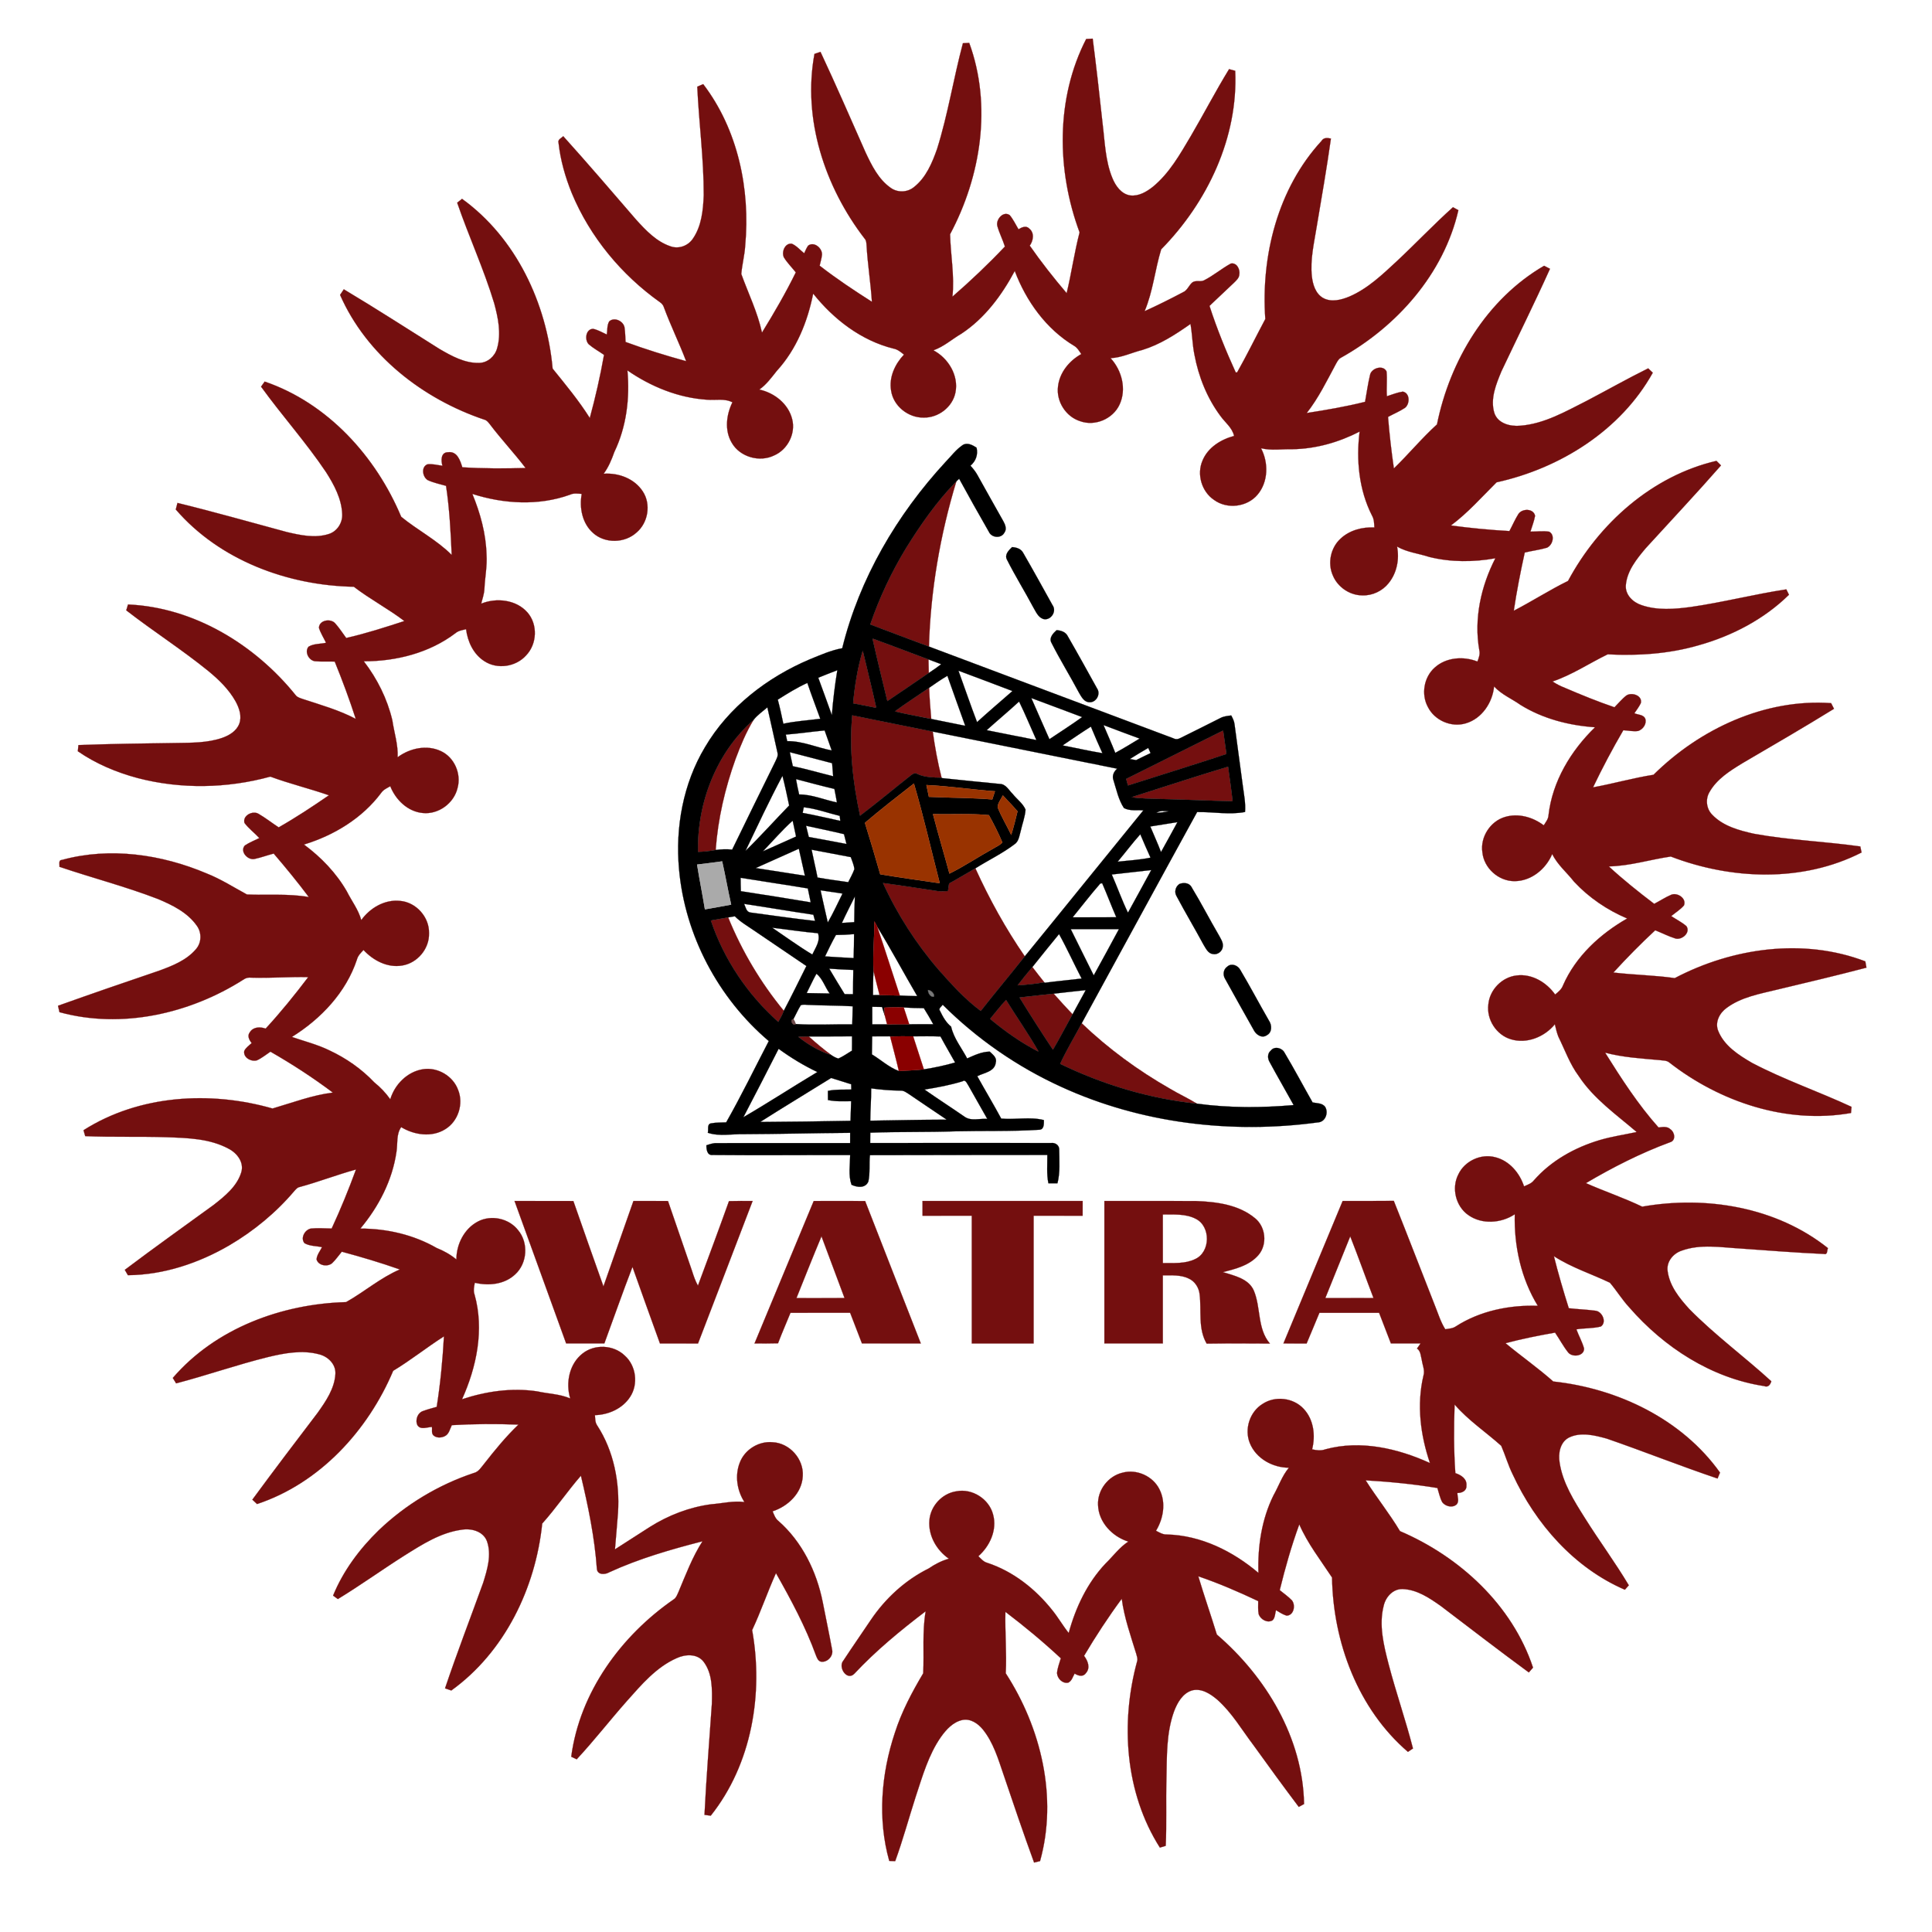 <?xml version="1.0" encoding="UTF-8" ?>
<!DOCTYPE svg PUBLIC "-//W3C//DTD SVG 1.1//EN" "http://www.w3.org/Graphics/SVG/1.1/DTD/svg11.dtd">
<svg width="100%" height="100%" viewBox="0 0 1000 1000" version="1.1" xmlns="http://www.w3.org/2000/svg">
<g id="#740f0fff">
<path fill="#740f0f" stroke="#740f0f" stroke-width="0.094" opacity="1.00" d=" M 562.21 20.18 C 563.32 20.11 564.45 20.05 565.58 20.00 C 567.45 34.58 569.11 49.18 570.68 63.79 C 571.88 73.31 572.06 83.19 575.77 92.18 C 577.43 96.22 580.38 100.47 585.03 101.16 C 589.36 101.68 593.37 99.31 596.66 96.74 C 605.27 89.71 610.78 79.84 616.37 70.42 C 623.10 58.95 629.21 47.12 636.17 35.79 C 637.23 36.05 638.28 36.34 639.34 36.65 C 640.92 71.21 624.92 104.77 601.02 129.07 C 597.80 139.58 596.79 150.83 592.45 161.07 C 599.17 158.02 605.78 154.72 612.30 151.28 C 614.66 150.30 615.35 147.59 617.27 146.10 C 619.02 144.97 621.27 146.01 623.12 145.15 C 628.03 142.69 632.24 139.06 637.04 136.43 C 640.09 135.74 641.92 139.38 641.49 141.97 C 641.41 143.95 639.79 145.25 638.51 146.54 C 634.32 150.44 630.22 154.43 626.03 158.33 C 629.84 170.08 634.49 181.56 639.63 192.79 C 639.81 192.78 640.17 192.75 640.35 192.73 C 645.46 183.68 650.03 174.29 654.92 165.14 C 652.63 132.38 661.37 97.57 683.97 73.00 C 685.07 71.14 687.00 71.29 688.88 71.73 C 686.75 86.82 684.14 101.84 681.60 116.87 C 680.23 125.52 678.06 134.24 679.02 143.06 C 679.50 147.24 680.89 151.89 684.72 154.17 C 689.00 156.61 694.16 155.27 698.42 153.50 C 707.97 149.40 715.56 142.08 723.07 135.12 C 732.86 125.96 742.09 116.21 752.06 107.25 C 752.76 107.64 754.16 108.40 754.86 108.79 C 747.30 141.72 723.08 168.99 694.02 185.19 C 692.73 185.86 692.14 187.23 691.45 188.41 C 686.77 197.07 682.48 206.02 676.35 213.78 C 686.48 212.20 696.61 210.48 706.55 207.98 C 707.40 203.36 708.02 198.69 709.12 194.11 C 709.78 190.52 715.93 188.62 717.68 192.29 C 718.08 196.54 717.55 200.82 717.85 205.09 C 720.57 204.23 723.24 203.12 726.09 202.70 C 729.87 203.42 729.85 209.14 727.16 211.14 C 724.41 212.96 721.33 214.23 718.44 215.80 C 719.16 224.71 720.18 233.60 721.47 242.46 C 729.12 235.07 735.90 226.81 743.78 219.67 C 750.47 186.56 769.58 154.79 799.23 137.56 C 800.24 138.06 801.25 138.59 802.27 139.13 C 794.23 156.95 785.53 174.45 777.17 192.12 C 774.39 198.83 771.26 206.35 773.44 213.67 C 775.21 219.22 781.76 220.86 786.95 220.35 C 799.43 219.36 810.48 212.90 821.43 207.39 C 832.00 201.84 842.40 195.95 853.11 190.66 C 853.90 191.40 854.69 192.16 855.48 192.92 C 838.86 222.80 807.49 242.41 774.62 249.65 C 766.93 257.28 759.74 265.48 751.00 271.98 C 761.05 273.35 771.15 274.30 781.27 274.88 C 782.87 271.92 784.17 268.80 785.98 265.96 C 787.97 263.13 793.75 263.10 794.55 266.97 C 794.05 269.78 792.98 272.45 792.15 275.17 C 795.37 275.20 798.64 274.70 801.86 275.21 C 805.09 276.95 803.65 282.26 800.64 283.51 C 796.90 284.62 792.99 285.05 789.21 286.00 C 787.00 295.98 785.04 306.01 783.53 316.12 C 793.03 311.21 802.02 305.40 811.61 300.69 C 827.53 270.99 855.13 246.29 888.43 238.54 C 889.21 239.32 890.00 240.11 890.79 240.90 C 878.07 255.43 864.83 269.49 851.82 283.76 C 847.13 289.33 842.09 295.51 841.51 303.06 C 841.23 308.01 845.33 311.83 849.73 313.24 C 857.85 316.02 866.66 315.31 875.02 314.19 C 891.67 311.81 907.98 307.57 924.60 305.06 C 925.05 305.99 925.50 306.92 925.97 307.85 C 913.01 320.57 896.44 329.19 879.04 334.04 C 863.83 338.44 847.87 339.50 832.13 338.68 C 822.59 343.31 813.70 349.32 803.59 352.73 C 805.57 354.07 807.73 355.14 809.97 356.02 C 818.42 359.65 826.94 363.12 835.65 366.09 C 837.72 364.02 839.57 361.68 841.93 359.91 C 844.73 358.21 850.19 360.00 849.30 363.91 C 848.40 365.80 847.10 367.46 845.95 369.20 C 847.83 370.01 850.77 369.83 851.62 372.10 C 852.40 374.74 850.42 377.46 847.98 378.34 C 845.40 378.72 842.80 378.13 840.23 377.96 C 834.60 387.59 829.38 397.46 824.56 407.53 C 835.05 405.63 845.32 402.67 855.86 401.02 C 879.88 377.24 913.54 361.53 947.78 363.95 C 948.27 364.92 948.77 365.90 949.28 366.87 C 933.69 376.50 917.84 385.69 902.02 394.95 C 895.53 398.90 888.65 403.17 884.82 409.98 C 882.62 413.68 883.20 418.66 886.25 421.71 C 891.88 427.61 900.14 429.84 907.85 431.55 C 926.04 434.88 944.59 435.54 962.89 438.12 C 963.06 438.90 963.39 440.46 963.55 441.25 C 933.08 456.82 896.20 455.39 864.79 443.34 C 854.08 444.89 843.61 448.24 832.71 448.45 C 840.17 455.34 848.12 461.69 856.21 467.83 C 859.19 466.29 861.99 464.40 865.09 463.10 C 868.28 461.86 873.06 465.01 871.62 468.64 C 869.75 470.83 867.23 472.35 865.03 474.17 C 867.64 475.91 870.50 477.31 872.89 479.38 C 875.19 482.74 870.47 486.78 867.12 485.74 C 863.55 484.62 860.20 482.89 856.74 481.51 C 849.21 488.48 842.02 495.82 835.09 503.38 C 845.65 504.63 856.32 504.77 866.86 506.27 C 896.73 490.56 933.47 485.36 965.48 497.59 C 965.67 498.67 965.86 499.76 966.07 500.86 C 950.74 504.87 935.32 508.55 919.90 512.21 C 910.90 514.41 901.32 516.05 893.71 521.69 C 890.05 524.29 887.52 529.12 889.33 533.57 C 892.45 541.35 899.95 546.14 906.91 550.18 C 923.53 558.90 941.35 564.99 958.34 572.89 C 958.28 573.69 958.14 575.28 958.08 576.08 C 924.80 581.98 890.21 570.39 863.97 549.90 C 862.54 548.75 860.58 548.96 858.90 548.69 C 849.47 547.85 839.98 547.29 830.80 544.85 C 839.22 558.29 847.87 571.72 858.46 583.58 C 860.51 583.34 862.92 582.87 864.59 584.50 C 866.90 586.05 867.61 590.41 864.33 591.26 C 849.19 596.85 834.75 604.21 820.87 612.39 C 830.49 616.65 840.51 620.00 850.00 624.57 C 883.04 618.74 919.48 624.75 946.14 646.03 C 945.62 647.07 946.06 649.61 944.12 649.05 C 929.74 648.40 915.38 647.27 901.03 646.24 C 890.86 645.67 880.21 643.75 870.38 647.35 C 865.96 648.82 862.38 653.22 863.18 658.05 C 864.22 665.72 869.36 672.03 874.41 677.58 C 887.64 691.04 902.93 702.23 916.84 714.95 C 916.28 716.73 915.19 718.27 913.12 717.43 C 885.77 713.27 861.25 697.34 843.31 676.70 C 839.61 672.72 836.79 668.04 833.30 663.94 C 823.65 659.32 813.32 656.07 804.29 650.19 C 806.56 659.25 809.19 668.22 812.00 677.13 C 816.64 677.68 821.32 677.81 825.96 678.45 C 829.36 678.95 831.77 684.37 828.63 686.59 C 824.50 687.66 820.13 687.38 815.93 688.06 C 817.16 691.40 818.96 694.54 819.91 697.99 C 819.99 701.95 814.02 702.67 811.79 700.16 C 809.18 696.92 807.25 693.19 804.90 689.76 C 796.30 691.29 787.71 692.98 779.27 695.24 C 787.39 701.99 796.07 708.05 803.97 715.06 C 837.28 718.63 870.52 734.49 890.28 762.21 C 889.85 763.22 889.42 764.25 889.00 765.28 C 869.74 758.80 850.86 751.25 831.66 744.62 C 825.35 742.89 818.17 741.05 811.99 744.12 C 807.43 746.56 806.46 752.41 807.26 757.08 C 808.86 767.62 814.73 776.81 820.30 785.67 C 827.67 797.44 835.96 808.62 843.07 820.55 C 842.56 821.12 841.54 822.27 841.03 822.84 C 814.78 811.52 794.81 788.72 782.96 763.11 C 780.60 758.34 779.15 753.20 777.04 748.35 C 769.04 741.18 759.96 735.17 752.90 726.97 C 752.49 738.81 752.44 750.67 753.29 762.49 C 756.21 763.43 759.40 765.43 759.02 768.98 C 759.20 771.65 756.63 772.82 754.34 772.76 C 754.30 774.71 755.50 777.22 753.82 778.80 C 751.65 780.61 748.08 779.66 746.49 777.52 C 745.28 775.22 744.77 772.64 744.00 770.19 C 731.71 768.16 719.30 766.94 706.87 766.22 C 712.53 775.15 719.20 783.41 724.62 792.50 C 755.53 805.73 782.72 830.73 793.49 863.15 C 792.77 863.98 792.05 864.82 791.32 865.65 C 775.97 854.40 760.91 842.77 745.76 831.26 C 739.88 827.11 733.44 822.74 726.00 822.49 C 721.03 822.32 717.25 826.55 716.20 831.10 C 713.61 841.12 716.20 851.53 718.72 861.31 C 722.55 875.98 727.57 890.32 731.35 905.01 C 730.70 905.45 729.40 906.33 728.75 906.77 C 702.90 884.59 690.02 850.03 689.46 816.51 C 683.54 807.52 676.83 798.95 672.51 789.02 C 668.44 800.15 665.20 811.56 662.39 823.06 C 664.51 824.80 666.80 826.36 668.71 828.36 C 670.72 830.88 669.69 836.20 665.93 836.25 C 663.93 835.67 662.21 834.45 660.45 833.43 C 659.94 835.14 660.05 837.22 658.75 838.61 C 656.07 840.33 652.51 838.25 651.50 835.55 C 651.05 833.30 651.27 830.99 651.24 828.73 C 641.13 823.95 630.83 819.49 620.24 815.89 C 623.25 825.99 626.75 835.96 629.83 846.03 C 655.29 867.91 674.38 899.53 674.98 933.77 C 674.06 934.25 673.15 934.74 672.24 935.25 C 664.28 924.69 656.49 913.99 648.77 903.26 C 642.75 895.31 637.66 886.51 630.15 879.82 C 626.59 876.77 621.94 873.71 617.04 874.94 C 612.15 876.40 609.43 881.26 607.72 885.72 C 603.62 896.98 603.99 909.18 603.74 920.98 C 603.42 932.45 603.90 943.93 603.38 955.40 C 602.36 955.69 601.35 955.99 600.35 956.31 C 582.30 927.96 579.86 891.74 588.59 859.83 C 589.01 858.51 588.39 857.20 588.10 855.95 C 585.23 846.57 581.89 837.28 580.62 827.51 C 573.61 837.02 567.13 846.91 561.11 857.07 C 563.05 859.61 564.54 863.30 562.03 866.04 C 560.58 868.15 558.01 867.38 556.24 866.23 C 555.27 867.86 554.78 870.07 552.92 870.94 C 549.98 871.56 547.28 868.80 547.11 866.00 C 547.33 863.34 548.35 860.86 549.08 858.33 C 539.95 849.81 530.33 841.83 520.39 834.28 C 520.12 844.88 521.12 855.49 520.57 866.09 C 538.88 894.35 547.52 930.35 538.33 963.30 C 537.29 963.53 536.26 963.79 535.24 964.05 C 529.72 948.94 524.56 933.71 519.41 918.47 C 516.66 910.41 514.18 901.94 508.75 895.20 C 506.22 892.07 502.31 889.39 498.11 890.26 C 493.31 891.31 489.81 895.16 487.06 899.00 C 480.57 908.28 477.50 919.35 473.96 929.98 C 470.39 941.08 467.34 952.35 463.36 963.32 C 462.59 963.30 461.05 963.24 460.28 963.22 C 454.17 941.53 456.10 918.18 463.16 896.96 C 466.63 886.05 472.03 875.89 477.85 866.10 C 478.39 855.40 477.26 844.60 479.13 833.98 C 466.11 843.91 453.38 854.35 442.19 866.34 C 438.34 870.24 433.57 862.86 436.54 859.50 C 441.16 852.46 445.99 845.56 450.67 838.57 C 458.24 827.34 468.54 817.85 480.72 811.82 C 483.92 809.62 487.37 807.85 491.12 806.78 C 484.74 802.37 480.37 794.75 481.06 786.87 C 481.64 779.47 487.68 772.96 495.03 771.89 C 503.23 770.29 511.98 775.86 514.03 783.96 C 516.20 791.87 512.35 800.26 506.40 805.48 C 507.77 806.79 509.03 808.40 510.97 808.90 C 524.40 813.31 535.92 822.43 544.65 833.41 C 547.71 837.18 550.10 841.44 553.16 845.22 C 556.75 832.03 562.78 819.27 572.24 809.27 C 576.17 805.47 579.37 800.93 584.03 797.92 C 575.77 795.39 568.61 787.90 568.35 778.99 C 567.96 771.33 573.57 763.99 581.02 762.26 C 588.39 760.27 596.80 764.05 600.16 770.92 C 603.58 777.72 602.20 786.01 598.34 792.32 C 600.11 793.20 601.88 794.35 603.96 794.25 C 621.58 794.67 638.12 802.89 651.36 814.12 C 650.95 800.41 653.02 786.40 659.15 774.01 C 661.85 769.24 663.58 763.94 667.14 759.68 C 658.77 759.70 650.14 754.94 646.93 747.00 C 643.96 739.77 646.85 730.73 653.54 726.65 C 660.05 722.33 669.47 723.46 674.77 729.21 C 679.98 734.73 680.97 743.03 679.15 750.17 C 681.43 750.71 683.80 751.00 686.06 750.15 C 704.22 745.24 723.40 749.65 740.15 757.27 C 735.21 742.84 733.23 727.08 736.76 712.10 C 737.63 709.37 736.32 706.70 735.93 704.02 C 735.36 701.93 735.43 699.33 733.44 698.00 C 734.05 697.12 734.66 696.24 735.28 695.37 C 730.16 695.37 725.04 695.38 719.93 695.37 C 717.89 690.08 715.82 684.81 713.82 679.51 C 703.52 679.49 693.22 679.50 682.93 679.51 C 680.72 684.80 678.55 690.11 676.30 695.39 C 672.30 695.37 668.30 695.37 664.30 695.37 C 674.49 670.78 684.75 646.21 694.96 621.62 C 703.78 621.59 712.60 621.68 721.43 621.57 C 728.60 639.47 735.49 657.47 742.57 675.41 C 744.31 679.64 745.59 684.12 748.07 688.02 C 749.94 687.71 751.95 687.65 753.57 686.52 C 766.08 678.48 781.24 675.41 795.96 675.88 C 787.30 661.75 783.63 644.94 784.05 628.51 C 777.00 633.18 767.01 633.92 759.96 628.89 C 753.47 624.35 751.21 614.95 754.81 607.92 C 758.06 600.92 766.54 596.98 773.99 598.99 C 781.26 600.81 786.57 607.13 788.84 614.06 C 790.65 613.23 792.68 612.61 793.94 610.95 C 802.84 600.77 815.11 593.95 827.98 590.11 C 834.26 588.25 840.76 587.31 847.16 585.94 C 836.59 576.89 824.87 568.73 817.12 556.92 C 812.53 550.74 810.00 543.44 806.62 536.61 C 805.80 534.53 805.30 532.34 804.79 530.17 C 799.46 536.70 790.29 540.46 782.03 537.92 C 774.51 535.69 769.38 527.71 770.36 519.94 C 771.01 512.31 777.44 505.72 785.06 504.89 C 792.92 503.93 800.51 508.48 804.94 514.77 C 806.54 513.42 808.28 512.08 809.01 510.03 C 815.59 495.01 828.18 483.43 842.23 475.41 C 831.89 471.04 822.39 464.59 814.73 456.37 C 810.99 451.55 806.11 447.62 803.43 442.03 C 800.18 449.77 792.64 456.04 784.01 456.08 C 775.71 456.19 768.06 449.37 767.27 441.10 C 766.13 433.27 771.34 425.14 778.92 422.88 C 785.84 420.77 793.40 422.92 799.05 427.20 C 800.02 425.58 801.37 424.05 801.49 422.07 C 803.46 404.50 813.07 388.57 825.60 376.43 C 812.10 375.50 798.57 372.03 787.00 364.85 C 782.45 361.62 777.14 359.49 773.33 355.27 C 772.54 363.69 766.98 372.02 758.62 374.42 C 751.18 376.63 742.61 372.92 739.11 366.01 C 735.50 359.44 736.96 350.56 742.58 345.57 C 748.47 340.19 757.51 339.54 764.72 342.42 C 765.42 340.53 766.20 338.55 765.68 336.51 C 762.83 320.30 766.54 303.47 774.00 288.96 C 762.71 290.99 750.96 291.05 739.80 288.28 C 734.23 286.45 728.26 285.87 723.11 282.90 C 724.40 289.45 723.01 296.58 718.78 301.81 C 715.52 305.91 710.30 308.39 705.05 308.16 C 698.56 308.11 692.40 303.88 689.91 297.92 C 687.06 291.56 688.70 283.53 693.86 278.82 C 698.52 274.43 705.08 272.72 711.37 273.02 C 711.26 270.93 711.26 268.77 710.17 266.91 C 703.38 253.58 701.89 238.08 703.74 223.39 C 693.00 228.92 681.05 232.34 668.94 232.51 C 663.51 232.38 658.05 233.33 652.69 232.00 C 656.65 239.45 656.49 249.42 650.92 256.02 C 645.52 262.47 635.17 263.73 628.39 258.76 C 621.94 254.45 619.33 245.44 622.44 238.35 C 625.23 231.59 631.93 227.45 638.75 225.64 C 637.81 221.33 634.13 218.72 631.70 215.31 C 624.76 205.99 620.36 194.92 618.23 183.53 C 617.17 178.30 617.11 172.93 616.20 167.68 C 608.46 173.12 600.40 178.36 591.26 181.14 C 585.76 182.52 580.58 185.13 574.82 185.37 C 580.66 191.67 583.21 201.45 579.47 209.43 C 576.04 216.85 566.75 220.80 559.05 217.99 C 551.67 215.66 546.67 207.77 547.62 200.11 C 548.39 192.86 553.44 186.71 559.68 183.26 C 558.59 181.75 557.68 179.99 556.01 179.03 C 541.51 170.34 531.15 155.89 525.24 140.25 C 518.49 152.87 509.69 164.76 497.61 172.73 C 492.74 175.56 488.52 179.44 483.13 181.32 C 490.84 185.37 496.32 194.39 494.53 203.19 C 493.03 210.72 485.64 216.33 478.03 216.14 C 470.04 216.27 462.33 210.10 461.22 202.10 C 460.08 195.24 463.24 188.45 467.88 183.56 C 466.25 182.20 464.56 180.80 462.41 180.42 C 445.72 176.25 431.47 165.26 420.89 151.96 C 418.01 166.56 412.19 180.90 402.06 191.98 C 399.30 195.43 396.69 199.05 393.03 201.64 C 400.81 203.31 408.06 209.01 410.02 216.94 C 411.94 224.38 407.72 232.68 400.71 235.73 C 393.13 239.43 383.02 236.57 378.78 229.22 C 374.94 222.80 375.93 214.70 379.10 208.23 C 375.00 206.09 370.37 207.29 365.98 206.89 C 351.13 205.94 336.92 200.13 324.75 191.73 C 326.06 206.06 324.27 220.90 317.98 233.95 C 316.58 237.92 314.96 241.81 312.44 245.22 C 320.16 244.63 328.48 247.74 332.75 254.43 C 337.05 261.02 335.48 270.52 329.52 275.59 C 323.45 281.18 313.24 281.46 307.04 275.93 C 301.37 270.98 299.78 262.80 301.10 255.65 C 299.05 255.48 296.93 255.15 294.99 256.07 C 278.77 261.91 260.73 260.85 244.49 255.65 C 248.60 265.62 251.52 276.18 251.82 287.01 C 252.23 293.00 250.98 298.90 250.73 304.86 C 250.58 307.46 249.72 309.94 249.06 312.45 C 256.96 309.27 267.15 310.35 272.98 316.97 C 278.45 323.18 278.01 333.34 272.30 339.25 C 267.01 345.16 257.42 346.62 250.74 342.24 C 245.08 338.67 242.05 332.15 241.24 325.68 C 239.31 326.14 237.24 326.42 235.69 327.77 C 222.21 337.97 205.02 342.31 188.30 342.28 C 195.25 351.30 200.44 361.71 203.07 372.81 C 204.01 379.19 206.11 385.43 205.81 391.95 C 212.12 387.24 221.00 385.31 228.31 388.82 C 235.23 392.07 238.86 400.58 236.82 407.88 C 234.97 415.78 226.93 421.65 218.82 420.81 C 211.04 420.11 204.79 413.98 202.01 406.96 C 200.34 407.90 198.48 408.70 197.35 410.33 C 187.56 423.49 172.88 432.39 157.33 437.13 C 166.21 443.71 174.06 451.84 179.57 461.47 C 182.04 466.41 185.52 470.84 186.99 476.24 C 191.54 469.93 199.13 465.46 207.08 466.30 C 215.38 466.98 222.30 474.71 222.05 483.05 C 222.31 491.06 216.01 498.54 208.11 499.76 C 200.55 501.04 193.17 497.14 188.15 491.71 C 186.79 493.18 185.26 494.63 184.75 496.65 C 179.11 513.68 166.11 527.38 151.08 536.72 C 157.54 538.96 164.23 540.62 170.40 543.63 C 179.10 547.68 187.12 553.25 193.73 560.23 C 196.89 562.76 199.67 565.69 202.01 568.99 C 204.31 561.29 210.83 554.70 218.92 553.43 C 226.49 552.23 234.48 556.90 237.11 564.11 C 240.06 571.34 237.17 580.38 230.49 584.46 C 223.55 588.84 214.40 587.51 207.65 583.40 C 205.00 587.17 205.91 591.87 205.21 596.17 C 203.10 610.92 196.00 624.58 186.51 635.92 C 200.24 635.90 214.08 639.09 226.03 645.96 C 229.71 647.43 233.17 649.35 236.23 651.90 C 236.23 644.04 240.27 635.99 247.35 632.26 C 254.23 628.64 263.45 630.60 268.21 636.78 C 273.64 643.31 272.95 653.90 266.65 659.62 C 261.14 664.83 252.88 665.67 245.77 663.94 C 245.37 665.96 244.89 668.08 245.64 670.11 C 250.71 688.20 246.72 707.48 239.15 724.26 C 251.60 720.12 264.95 718.21 278.00 720.16 C 283.72 721.44 289.70 721.49 295.15 723.84 C 292.69 715.76 294.67 705.90 301.55 700.56 C 307.83 695.58 317.61 696.08 323.37 701.65 C 329.27 706.89 330.49 716.46 326.14 723.04 C 322.22 729.09 314.99 732.29 307.93 732.48 C 308.10 734.28 307.98 736.26 309.11 737.82 C 317.74 751.09 320.84 767.37 319.87 783.02 C 319.42 789.33 318.80 795.63 318.30 801.94 C 324.34 798.11 330.33 794.18 336.37 790.34 C 345.98 784.29 356.84 780.09 368.13 778.60 C 373.86 778.18 379.53 776.69 385.31 777.45 C 381.46 771.47 380.28 763.71 382.92 757.03 C 385.48 750.29 392.74 745.81 399.92 746.50 C 408.72 746.91 416.08 755.19 415.51 763.98 C 415.14 772.75 407.89 779.67 399.90 782.25 C 400.65 784.03 401.29 785.97 402.88 787.22 C 415.15 797.96 422.66 813.35 425.83 829.18 C 427.44 837.44 429.19 845.67 430.71 853.95 C 431.42 857.14 428.29 860.51 425.07 860.10 C 423.38 859.82 422.87 858.09 422.31 856.76 C 416.92 841.92 409.40 827.97 401.64 814.26 C 397.26 823.97 393.84 834.09 389.31 843.74 C 395.23 876.73 389.10 913.16 367.89 939.79 C 367.08 939.69 365.46 939.48 364.64 939.37 C 365.56 920.20 367.17 901.07 368.46 881.92 C 368.64 874.49 368.85 866.12 364.06 859.95 C 360.71 855.83 354.68 856.21 350.28 858.23 C 339.66 862.90 332.01 872.00 324.46 880.47 C 315.67 890.39 307.54 900.90 298.50 910.61 C 297.79 910.27 296.38 909.61 295.67 909.27 C 300.07 875.90 321.52 846.59 348.80 827.77 C 350.07 826.92 350.52 825.40 351.14 824.11 C 354.91 815.15 358.33 805.98 363.60 797.77 C 347.22 801.98 330.86 806.70 315.45 813.76 C 313.27 815.09 309.18 815.35 308.94 811.97 C 307.78 795.69 304.45 779.67 300.68 763.82 C 293.71 771.84 287.75 780.68 280.65 788.59 C 277.21 821.96 261.22 855.12 233.59 875.00 C 232.50 874.63 231.42 874.26 230.35 873.87 C 236.54 855.51 243.51 837.43 250.10 819.21 C 252.22 812.40 254.52 804.87 252.09 797.84 C 250.24 792.64 244.07 790.95 239.09 791.76 C 228.04 793.22 218.47 799.43 209.23 805.22 C 197.67 812.54 186.57 820.56 174.88 827.67 C 174.26 827.23 173.02 826.33 172.40 825.88 C 177.65 813.05 186.11 801.73 196.00 792.10 C 209.93 778.77 226.84 768.57 245.13 762.46 C 247.76 761.89 249.09 759.42 250.69 757.54 C 256.21 750.50 261.87 743.56 268.35 737.38 C 256.86 736.95 245.34 736.98 233.86 737.66 C 232.87 739.62 232.45 742.23 230.31 743.31 C 228.43 744.30 225.75 744.42 224.19 742.79 C 223.25 741.60 223.75 739.95 223.59 738.60 C 221.16 738.61 217.78 740.28 216.09 737.73 C 214.74 735.02 216.14 731.16 219.13 730.29 C 221.38 729.45 223.72 728.86 226.04 728.19 C 227.95 716.11 229.11 703.92 229.79 691.71 C 220.86 697.39 212.59 704.06 203.51 709.53 C 190.44 740.48 165.46 767.75 133.05 778.49 C 132.22 777.74 131.41 776.98 130.62 776.21 C 141.70 761.13 153.01 746.24 164.35 731.35 C 168.65 725.31 173.19 718.73 173.61 711.08 C 173.88 706.05 169.71 702.08 165.10 700.97 C 156.37 698.63 147.20 700.36 138.59 702.44 C 122.62 706.39 107.08 711.86 91.16 716.03 C 90.57 715.09 89.99 714.16 89.44 713.22 C 111.56 687.52 145.80 674.88 179.13 673.97 C 188.57 668.67 196.90 661.37 206.96 657.07 C 197.08 653.59 187.04 650.60 176.92 647.88 C 175.23 649.89 173.74 652.10 171.82 653.91 C 169.38 655.81 164.81 655.10 163.85 651.88 C 164.00 649.50 165.65 647.59 166.67 645.54 C 163.66 644.85 160.28 645.05 157.58 643.45 C 155.38 640.73 157.85 636.39 161.03 635.88 C 164.57 635.52 168.13 635.86 171.67 635.88 C 176.31 625.88 180.47 615.68 184.26 605.33 C 174.41 608.03 164.87 611.76 155.01 614.42 C 153.84 614.64 153.13 615.63 152.36 616.44 C 142.86 627.67 131.35 637.15 118.68 644.59 C 102.78 653.83 84.70 659.88 66.20 660.04 C 65.66 659.11 65.13 658.19 64.60 657.27 C 79.76 645.84 95.22 634.82 110.58 623.67 C 116.36 619.14 122.63 614.12 124.87 606.83 C 126.47 601.71 122.74 596.87 118.40 594.61 C 108.53 589.24 96.95 589.00 85.99 588.61 C 72.04 588.15 58.07 588.67 44.11 588.06 C 43.89 587.29 43.44 585.76 43.22 585.00 C 71.98 566.70 108.82 564.51 141.07 573.76 C 151.40 570.75 161.54 566.85 172.28 565.52 C 161.99 557.77 151.15 550.75 139.98 544.34 C 137.66 545.87 135.50 547.71 132.94 548.84 C 130.00 549.64 125.83 547.44 126.42 544.00 C 127.22 542.25 128.91 541.16 130.27 539.89 C 129.01 538.35 127.82 536.09 129.33 534.28 C 131.04 531.45 134.68 531.39 137.49 532.41 C 145.31 523.93 152.57 514.95 159.53 505.76 C 149.69 505.53 139.86 506.35 130.02 506.03 C 128.58 505.86 127.18 506.18 126.00 507.04 C 98.19 524.73 63.01 532.73 30.78 523.90 C 30.51 522.78 30.26 521.68 30.02 520.58 C 47.43 514.36 64.92 508.34 82.44 502.40 C 89.29 499.89 96.50 497.04 101.36 491.36 C 104.38 488.01 104.51 482.75 101.87 479.15 C 97.07 472.30 89.23 468.44 81.71 465.30 C 65.03 458.87 47.69 454.39 30.76 448.65 C 30.94 447.32 30.06 445.16 32.14 445.08 C 56.87 438.32 83.58 442.18 106.93 452.08 C 114.26 454.97 120.91 459.24 127.80 462.98 C 138.48 463.46 149.25 462.43 159.85 464.32 C 154.06 456.60 147.95 449.13 141.67 441.81 C 138.36 442.66 135.14 443.87 131.79 444.59 C 128.27 445.39 124.01 440.78 126.70 437.65 C 129.03 436.04 131.72 435.05 134.23 433.78 C 131.75 431.09 128.73 428.89 126.54 425.94 C 125.46 422.14 130.70 419.46 133.73 421.18 C 137.38 423.29 140.71 425.92 144.24 428.24 C 153.19 423.15 161.78 417.47 170.25 411.64 C 160.23 408.14 149.89 405.67 139.93 401.98 C 117.62 408.09 93.68 408.57 71.26 402.72 C 60.29 399.79 49.64 395.32 40.28 388.84 C 40.39 387.77 40.49 386.71 40.59 385.65 C 57.41 385.02 74.25 384.79 91.08 384.57 C 99.06 384.45 107.26 384.57 114.91 381.96 C 118.55 380.69 122.31 378.51 123.80 374.74 C 125.33 370.83 123.85 366.54 121.95 363.04 C 118.46 356.81 113.25 351.76 107.78 347.27 C 94.11 336.17 79.24 326.70 65.35 315.91 C 65.65 314.90 65.96 313.89 66.26 312.88 C 100.40 314.37 131.98 333.66 153.08 359.87 C 154.02 361.07 155.58 361.37 156.93 361.88 C 166.14 364.91 175.53 367.54 184.14 372.10 C 180.89 362.07 177.23 352.19 173.25 342.43 C 169.83 342.32 166.41 342.55 163.01 342.25 C 159.81 341.82 157.48 337.36 159.70 334.73 C 162.38 333.10 165.77 333.36 168.76 332.71 C 167.53 330.14 165.96 327.72 165.09 325.00 C 165.13 320.98 171.07 319.96 173.45 322.59 C 175.58 324.95 177.31 327.65 179.20 330.22 C 189.40 327.91 199.37 324.68 209.31 321.45 C 200.91 315.06 191.50 310.13 183.13 303.70 C 148.91 303.06 113.70 290.02 90.98 263.70 C 91.25 262.56 91.54 261.43 91.86 260.31 C 110.81 264.95 129.57 270.28 148.41 275.37 C 155.46 277.03 163.05 278.69 170.15 276.41 C 174.56 275.05 177.41 270.52 177.12 265.97 C 176.78 258.08 172.90 250.89 168.75 244.37 C 158.42 228.97 145.97 215.14 135.12 200.13 C 135.59 199.47 136.53 198.16 137.00 197.50 C 169.59 208.64 194.57 236.21 207.66 267.48 C 216.06 274.38 226.03 279.44 233.80 287.23 C 233.28 275.29 232.67 263.31 230.87 251.48 C 227.70 250.55 224.40 249.91 221.39 248.51 C 218.67 246.87 217.86 241.68 221.23 240.33 C 223.83 239.98 226.43 240.77 229.01 241.07 C 228.21 238.37 228.10 234.06 231.96 234.07 C 236.62 233.45 238.21 238.36 239.30 241.87 C 250.20 242.55 261.13 242.54 272.05 242.24 C 266.12 234.46 259.39 227.33 253.49 219.52 C 252.74 218.60 252.01 217.56 250.80 217.24 C 218.88 206.53 189.77 183.92 176.02 152.64 C 176.65 151.66 177.30 150.69 177.96 149.74 C 194.63 159.71 210.97 170.24 227.41 180.58 C 233.70 184.25 240.55 188.07 248.06 187.85 C 252.43 187.75 256.17 184.42 257.30 180.29 C 259.54 172.61 257.82 164.48 255.79 156.95 C 250.43 139.25 242.65 122.41 236.64 104.93 C 237.48 104.26 238.31 103.59 239.15 102.92 C 267.10 123.11 282.97 156.97 286.04 190.79 C 292.75 199.09 299.58 207.32 305.28 216.36 C 308.21 205.58 310.69 194.68 312.64 183.68 C 310.02 181.84 307.17 180.31 304.74 178.21 C 302.44 175.89 303.18 170.25 307.02 170.21 C 309.53 170.76 311.76 172.09 314.08 173.14 C 314.44 170.90 314.13 168.40 315.31 166.38 C 317.91 163.91 322.69 166.17 323.25 169.48 C 323.62 171.97 323.64 174.49 323.79 177.00 C 334.08 180.78 344.56 184.04 355.14 186.94 C 351.58 177.54 347.12 168.51 343.64 159.08 C 343.31 157.96 342.56 157.07 341.61 156.43 C 321.67 142.26 305.40 122.66 295.98 100.02 C 292.59 91.66 290.09 82.90 289.10 73.93 C 288.56 72.19 290.59 71.50 291.53 70.49 C 304.35 84.72 316.81 99.27 329.32 113.77 C 334.35 119.30 339.80 125.09 347.09 127.51 C 351.30 129.02 356.13 127.25 358.60 123.59 C 363.15 117.04 363.95 108.75 364.25 101.01 C 364.31 82.24 361.76 63.59 360.91 44.86 C 361.92 44.40 362.94 43.96 363.98 43.55 C 381.96 67.10 388.39 97.94 385.72 127.08 C 385.42 132.04 384.11 136.89 383.69 141.82 C 387.33 151.91 392.12 161.61 394.40 172.15 C 400.65 162.00 406.65 151.69 411.91 140.98 C 409.86 138.40 407.49 136.05 405.75 133.24 C 404.38 130.42 406.31 125.64 409.88 126.17 C 412.37 127.24 414.14 129.45 416.25 131.10 C 416.88 129.76 417.42 128.36 418.29 127.14 C 421.39 124.81 425.73 128.51 425.46 131.93 C 425.22 133.82 424.69 135.65 424.25 137.51 C 432.90 144.24 442.05 150.32 451.30 156.20 C 450.67 146.42 449.08 136.73 448.53 126.94 C 448.44 125.76 448.41 124.48 447.56 123.55 C 426.94 96.81 415.31 61.62 421.57 27.90 C 422.60 27.55 423.64 27.20 424.69 26.85 C 432.77 44.10 440.35 61.57 448.06 78.98 C 451.22 85.67 454.70 92.75 460.90 97.14 C 464.47 99.80 469.59 99.68 473.04 96.86 C 479.29 91.97 482.49 84.32 485.05 77.03 C 490.67 59.11 493.55 40.50 498.40 22.38 C 499.48 22.32 500.57 22.26 501.67 22.20 C 513.51 54.59 507.75 91.31 491.76 121.24 C 492.02 132.01 494.12 142.75 492.98 153.55 C 502.44 145.34 511.53 136.71 520.14 127.61 C 519.00 124.01 517.23 120.62 516.22 116.98 C 515.33 113.63 519.31 109.01 522.64 111.37 C 524.48 113.58 525.70 116.22 527.17 118.68 C 528.83 117.69 531.06 116.58 532.70 118.27 C 535.55 120.55 534.87 124.50 533.00 127.15 C 538.94 135.67 545.37 143.84 552.10 151.74 C 554.62 141.32 556.08 130.66 558.79 120.28 C 546.89 88.30 546.39 50.94 562.21 20.18 M 698.88 639.93 C 694.58 650.58 690.28 661.23 685.98 671.88 C 694.29 671.85 702.60 671.91 710.92 671.85 C 706.84 661.23 703.05 650.50 698.88 639.93 Z" />
<path fill="#740f0f" stroke="#740f0f" stroke-width="0.094" opacity="1.00" d=" M 468.90 283.80 C 476.54 271.53 484.87 259.51 495.01 249.15 C 486.61 276.88 481.65 305.67 480.82 334.66 C 470.69 330.85 460.53 327.10 450.42 323.23 C 455.12 309.46 461.37 296.24 468.90 283.80 Z" />
<path fill="#740f0f" stroke="#740f0f" stroke-width="0.094" opacity="1.00" d=" M 451.59 330.50 C 461.30 334.01 470.92 337.72 480.59 341.32 C 480.62 343.66 480.66 345.99 480.73 348.33 C 473.61 353.23 466.43 358.05 459.28 362.91 C 456.71 352.11 454.00 341.34 451.59 330.50 Z" />
<path fill="#740f0f" stroke="#740f0f" stroke-width="0.094" opacity="1.00" d=" M 441.56 364.06 C 442.38 354.82 443.90 345.59 446.56 336.69 C 448.87 346.60 451.41 356.46 453.58 366.41 C 449.57 365.61 445.57 364.78 441.56 364.06 Z" />
<path fill="#740f0f" stroke="#740f0f" stroke-width="0.094" opacity="1.00" d=" M 463.13 368.23 C 468.92 363.96 474.98 360.09 480.91 356.01 C 481.13 361.39 481.54 366.76 482.02 372.13 C 475.72 370.84 469.39 369.71 463.13 368.23 Z" />
<path fill="#740f0f" stroke="#740f0f" stroke-width="0.094" opacity="1.00" d=" M 441.10 370.24 C 454.99 373.08 468.90 375.86 482.80 378.66 C 483.89 386.69 485.35 394.67 487.36 402.52 C 483.08 402.44 478.67 402.41 474.72 400.56 C 473.52 399.79 472.34 400.66 471.41 401.38 C 462.63 408.29 454.06 415.48 445.16 422.22 C 441.47 405.21 439.44 387.63 441.10 370.24 Z" />
<path fill="#740f0f" stroke="#740f0f" stroke-width="0.094" opacity="1.00" d=" M 361.28 440.95 C 360.73 415.54 370.79 389.54 390.03 372.63 C 386.20 378.99 383.32 385.87 380.74 392.82 C 375.28 407.99 371.59 423.86 370.43 439.96 C 367.41 440.53 364.35 440.85 361.28 440.95 Z" />
<path fill="#740f0f" stroke="#740f0f" stroke-width="0.094" opacity="1.00" d=" M 582.88 403.16 C 599.62 394.81 616.35 386.43 633.10 378.10 C 633.70 382.15 634.25 386.22 634.82 390.29 C 617.88 395.89 600.83 401.16 583.83 406.57 C 583.50 405.43 583.18 404.29 582.88 403.16 Z" />
<path fill="#740f0f" stroke="#740f0f" stroke-width="0.094" opacity="1.00" d=" M 585.66 412.62 C 602.31 407.34 618.92 401.85 635.66 396.82 C 636.48 402.78 637.35 408.73 638.01 414.71 C 625.33 414.45 612.65 413.83 599.97 413.53 C 595.19 413.32 590.39 413.40 585.66 412.62 Z" />
<path fill="#740f0f" stroke="#740f0f" stroke-width="0.094" opacity="1.00" d=" M 491.23 457.29 C 495.83 454.77 500.30 452.03 504.86 449.45 C 512.07 465.32 520.52 480.64 530.43 495.00 C 522.92 504.49 515.12 513.75 507.65 523.28 C 499.47 517.27 492.63 509.61 485.90 502.05 C 474.21 488.51 464.45 473.30 457.01 457.03 C 466.37 458.28 475.70 459.75 485.04 461.17 C 486.89 461.48 488.77 461.33 490.64 461.18 C 490.83 459.88 491.03 458.58 491.23 457.29 Z" />
<path fill="#740f0f" stroke="#740f0f" stroke-width="0.094" opacity="1.00" d=" M 367.93 476.44 C 370.92 475.92 373.91 475.39 376.90 474.84 C 384.01 492.28 393.72 508.63 405.69 523.17 C 405.04 525.22 403.85 527.04 402.83 528.93 C 386.98 514.82 374.68 496.58 367.93 476.44 Z" />
<path fill="#740f0f" stroke="#740f0f" stroke-width="0.094" opacity="1.00" d=" M 526.69 510.04 C 529.15 506.79 531.73 503.64 534.36 500.54 C 536.39 503.19 538.43 505.83 540.53 508.44 C 535.96 509.30 531.32 509.69 526.69 510.04 Z" />
<path fill="#740f0f" stroke="#740f0f" stroke-width="0.094" opacity="1.00" d=" M 527.67 516.29 C 533.57 515.59 539.48 514.93 545.39 514.33 C 548.56 517.96 551.84 521.49 555.15 524.99 C 551.74 531.10 548.56 537.34 545.00 543.36 C 539.07 534.44 533.30 525.41 527.67 516.29 Z" />
<path fill="#740f0f" stroke="#740f0f" stroke-width="0.094" opacity="1.00" d=" M 512.45 527.38 C 515.20 524.09 517.81 520.68 520.73 517.54 C 526.31 526.53 532.40 535.21 537.65 544.41 C 528.60 539.80 520.23 533.86 512.45 527.38 Z" />
<path fill="#740f0f" stroke="#740f0f" stroke-width="0.094" opacity="1.00" d=" M 548.71 550.66 C 552.02 543.44 556.18 536.65 559.89 529.64 C 573.63 542.79 589.08 554.10 605.59 563.52 C 610.15 566.25 615.00 568.47 619.54 571.25 C 594.96 568.66 570.93 561.43 548.71 550.66 Z" />
<path fill="#740f0f" stroke="#740f0f" stroke-width="0.094" opacity="1.00" d=" M 413.12 536.61 C 414.93 536.53 416.76 536.48 418.58 536.45 C 422.36 539.86 426.27 543.13 430.37 546.16 C 424.09 544.12 418.26 540.71 413.12 536.61 Z" />
<path fill="#740f0f" stroke="#740f0f" stroke-width="0.094" opacity="1.00" d=" M 266.32 621.63 C 276.47 621.62 286.62 621.61 296.77 621.64 C 301.95 636.37 307.06 651.14 312.34 665.83 C 317.50 651.09 322.68 636.35 327.87 621.62 C 333.83 621.63 339.79 621.60 345.75 621.64 C 349.85 633.68 354.05 645.68 358.16 657.72 C 359.00 660.35 359.87 663.01 361.25 665.44 C 366.66 650.88 372.09 636.32 377.32 621.70 C 381.40 621.58 385.48 621.61 389.56 621.63 C 380.14 646.22 370.75 670.82 361.29 695.39 C 354.72 695.37 348.16 695.36 341.60 695.40 C 336.80 682.20 332.08 668.98 327.37 655.75 C 322.30 668.87 317.68 682.17 312.81 695.37 C 306.22 695.38 299.63 695.38 293.04 695.37 C 284.13 670.79 275.21 646.21 266.32 621.63 Z" />
<path fill="#740f0f" stroke="#740f0f" stroke-width="0.094" opacity="1.00" d=" M 421.18 621.64 C 430.05 621.61 438.92 621.60 447.79 621.65 C 457.35 646.24 467.01 670.79 476.61 695.36 C 466.45 695.39 456.30 695.38 446.15 695.37 C 444.12 690.07 442.07 684.79 440.03 679.50 C 429.74 679.50 419.44 679.50 409.15 679.51 C 407.02 684.77 404.71 689.97 402.71 695.29 C 398.65 695.41 394.60 695.39 390.54 695.36 C 400.72 670.77 410.99 646.23 421.18 621.64 M 412.24 671.89 C 420.53 671.86 428.83 671.88 437.13 671.87 C 433.17 661.22 429.18 650.57 425.20 639.92 C 420.75 650.52 416.53 661.22 412.24 671.89 Z" />
<path fill="#740f0f" stroke="#740f0f" stroke-width="0.094" opacity="1.00" d=" M 477.50 621.63 C 505.13 621.62 532.75 621.62 560.38 621.63 C 560.37 624.16 560.37 626.70 560.37 629.25 C 551.92 629.25 543.46 629.26 535.01 629.24 C 534.98 651.29 535.01 673.33 535.00 695.38 C 524.33 695.38 513.67 695.38 503.00 695.38 C 502.99 673.33 503.02 651.29 502.99 629.24 C 494.49 629.26 485.99 629.25 477.50 629.25 C 477.49 626.70 477.49 624.16 477.50 621.63 Z" />
<path fill="#740f0f" stroke="#740f0f" stroke-width="0.094" opacity="1.00" d=" M 571.63 621.63 C 587.40 621.64 603.17 621.58 618.95 621.65 C 629.57 622.04 641.10 623.49 649.56 630.51 C 655.17 635.02 656.08 644.08 651.41 649.57 C 646.80 654.98 639.56 656.78 632.97 658.45 C 638.82 660.29 646.30 661.78 649.00 668.06 C 652.70 676.89 650.71 687.71 657.29 695.42 C 646.39 695.37 635.48 695.30 624.58 695.46 C 619.98 687.68 621.99 678.36 620.91 669.83 C 620.53 666.45 618.47 663.23 615.34 661.79 C 611.16 659.74 606.38 660.16 601.88 660.11 C 601.87 671.86 601.88 683.62 601.88 695.37 C 591.79 695.38 581.71 695.38 571.63 695.37 C 571.62 670.79 571.62 646.21 571.63 621.63 M 601.88 628.63 C 601.88 637.00 601.86 645.38 601.89 653.75 C 607.50 653.69 613.48 654.25 618.67 651.67 C 626.57 648.03 626.73 634.88 619.05 630.92 C 613.79 628.13 607.62 628.67 601.88 628.63 Z" />
</g>
<g id="#000000ff">
<path fill="#000000" stroke="#000000" stroke-width="0.094" opacity="1.00" d=" M 498.35 230.32 C 500.76 228.88 503.39 230.40 505.46 231.71 C 506.32 235.28 505.09 238.69 502.31 241.04 C 503.69 242.56 505.00 244.17 505.98 245.99 C 510.41 253.89 514.79 261.82 519.27 269.69 C 520.28 271.45 521.26 273.87 519.87 275.70 C 518.23 278.87 513.19 278.40 511.82 275.22 C 506.61 266.14 501.48 257.00 496.46 247.80 C 495.97 248.25 495.48 248.70 495.01 249.15 C 484.87 259.51 476.54 271.53 468.90 283.80 C 461.37 296.24 455.12 309.46 450.42 323.23 C 460.53 327.10 470.69 330.85 480.82 334.66 C 522.90 350.47 565.00 366.22 607.07 382.05 C 608.33 382.73 609.58 382.74 610.82 382.08 C 617.80 378.70 624.69 375.11 631.65 371.67 C 633.38 370.73 635.36 370.57 637.28 370.32 C 638.05 371.78 638.84 373.27 639.00 374.95 C 640.41 385.46 641.82 395.97 643.24 406.48 C 643.82 411.06 644.81 415.64 644.43 420.28 C 636.24 421.86 627.88 420.15 619.62 420.33 C 599.61 456.71 579.81 493.21 559.89 529.64 C 556.18 536.65 552.02 543.44 548.71 550.66 C 570.93 561.43 594.96 568.66 619.54 571.25 C 636.12 573.51 652.95 573.44 669.59 571.99 C 665.50 564.54 661.19 557.20 657.16 549.72 C 656.06 547.88 655.95 545.28 657.73 543.82 C 659.63 541.32 663.59 542.33 664.91 544.92 C 669.94 553.37 674.55 562.08 679.41 570.63 C 681.66 571.10 684.61 570.86 686.01 573.10 C 687.70 576.19 685.89 580.84 682.06 580.96 C 637.29 587.03 590.58 581.45 549.35 562.57 C 526.56 552.19 505.66 537.71 487.92 520.03 C 487.42 521.02 485.46 521.98 486.57 523.29 C 488.01 526.27 489.66 529.26 492.29 531.37 C 493.66 537.47 497.74 542.41 500.60 547.85 C 504.34 546.20 508.11 544.36 512.29 544.32 C 513.83 545.83 516.13 547.41 515.41 549.94 C 514.93 554.71 509.29 555.26 505.83 557.03 C 509.91 564.37 514.24 571.58 518.23 578.98 C 525.58 579.66 533.10 577.91 540.32 579.76 C 540.28 581.57 540.55 584.54 538.04 584.75 C 523.62 585.68 509.14 585.22 494.70 585.56 C 479.95 586.09 465.19 585.71 450.45 586.28 C 450.43 588.06 450.42 589.84 450.41 591.63 C 481.62 591.62 512.83 591.54 544.04 591.62 C 546.09 591.33 548.28 592.71 548.23 594.94 C 548.28 600.76 548.81 606.74 547.34 612.45 C 545.77 612.45 544.20 612.45 542.65 612.45 C 541.66 607.62 542.15 602.68 542.10 597.80 C 511.49 597.86 480.89 597.79 450.28 597.91 C 449.78 602.45 450.44 607.10 449.45 611.58 C 447.88 615.18 443.66 614.61 440.74 613.23 C 439.02 608.27 440.00 603.00 440.04 597.88 C 416.33 597.81 392.62 598.05 368.93 597.82 C 365.97 598.14 365.62 594.94 365.63 592.79 C 367.38 592.25 369.15 591.59 371.02 591.67 C 394.02 591.68 417.03 591.61 440.03 591.65 C 440.03 589.87 440.04 588.11 440.04 586.35 C 421.68 586.48 403.32 586.98 384.96 587.04 C 378.77 586.90 372.36 588.31 366.36 586.32 C 366.85 584.72 365.78 581.78 368.06 581.45 C 370.63 580.95 373.26 581.06 375.87 580.93 C 383.70 567.16 390.61 552.90 397.92 538.85 C 371.77 516.65 354.50 484.12 351.47 449.90 C 349.50 428.19 353.59 405.64 364.86 386.81 C 377.09 365.95 397.16 350.57 419.22 341.23 C 424.67 339.03 430.11 336.57 435.94 335.53 C 444.83 299.45 464.18 266.50 489.25 239.29 C 492.21 236.25 494.79 232.71 498.35 230.32 M 451.59 330.50 C 454.00 341.34 456.71 352.11 459.28 362.91 C 466.43 358.05 473.61 353.23 480.73 348.33 C 482.94 346.90 485.10 345.40 487.18 343.79 C 484.98 342.96 482.78 342.14 480.59 341.32 C 470.92 337.72 461.30 334.01 451.59 330.50 M 441.56 364.06 C 445.57 364.78 449.57 365.61 453.58 366.41 C 451.41 356.46 448.87 346.60 446.56 336.69 C 443.90 345.59 442.38 354.82 441.56 364.06 M 423.53 350.79 C 425.85 357.26 428.31 363.69 430.57 370.18 C 431.19 362.38 432.12 354.61 433.40 346.90 C 430.10 348.16 426.80 349.45 423.53 350.79 M 496.09 347.15 C 499.30 356.02 502.35 364.95 505.72 373.77 C 511.74 368.30 517.93 363.03 524.05 357.68 C 514.76 354.09 505.41 350.65 496.09 347.15 M 480.91 356.01 C 474.98 360.09 468.92 363.96 463.13 368.23 C 469.39 369.71 475.72 370.84 482.02 372.13 C 487.88 373.33 493.75 374.50 499.61 375.68 C 496.53 367.05 493.40 358.44 490.37 349.80 C 487.08 351.67 484.02 353.87 480.91 356.01 M 402.58 362.14 C 403.68 366.26 404.59 370.43 405.45 374.61 C 411.75 373.25 418.19 372.87 424.57 372.04 C 422.34 365.85 419.98 359.71 417.88 353.48 C 412.53 355.90 407.54 359.01 402.58 362.14 M 533.80 361.31 C 536.86 368.44 540.09 375.49 543.18 382.61 C 548.84 378.81 554.60 375.15 560.13 371.16 C 551.35 367.89 542.59 364.55 533.80 361.31 M 510.69 377.94 C 519.28 379.58 527.84 381.43 536.44 383.05 C 533.45 376.41 530.68 369.66 527.48 363.11 C 521.99 368.17 516.24 372.94 510.69 377.94 M 390.03 372.63 C 370.79 389.54 360.73 415.54 361.28 440.95 C 364.35 440.85 367.41 440.53 370.43 439.96 C 373.26 439.56 376.12 439.45 378.97 439.76 C 386.39 424.58 393.77 409.38 401.27 394.25 C 401.92 392.77 402.91 391.22 402.42 389.55 C 400.72 381.73 398.93 373.94 397.19 366.13 C 394.74 368.22 392.04 370.09 390.03 372.63 M 441.10 370.24 C 439.44 387.63 441.47 405.21 445.16 422.22 C 454.06 415.48 462.63 408.29 471.41 401.38 C 472.34 400.66 473.52 399.79 474.72 400.56 C 478.67 402.41 483.08 402.44 487.36 402.52 L 487.41 402.73 C 497.45 403.82 507.50 404.75 517.54 405.77 C 520.65 405.83 522.13 408.98 524.12 410.89 C 526.28 413.66 529.43 415.79 530.82 419.07 C 530.55 422.87 529.11 426.46 528.31 430.16 C 527.59 432.57 527.37 435.53 525.06 437.03 C 518.75 441.81 511.55 445.24 504.86 449.45 C 500.30 452.03 495.83 454.77 491.23 457.29 C 491.03 458.58 490.83 459.88 490.64 461.18 C 488.77 461.33 486.89 461.48 485.04 461.17 C 475.70 459.75 466.37 458.28 457.01 457.03 C 464.45 473.30 474.21 488.51 485.90 502.05 C 492.63 509.61 499.47 517.27 507.65 523.28 C 515.12 513.75 522.92 504.49 530.43 495.00 C 550.96 469.87 571.30 444.59 591.80 419.44 C 588.46 419.17 584.77 419.89 581.74 418.23 C 578.90 413.92 577.89 408.74 576.35 403.89 C 575.46 401.60 576.49 399.38 578.23 397.87 C 546.42 391.47 514.61 385.06 482.80 378.66 C 468.90 375.86 454.99 373.08 441.10 370.24 M 550.00 385.83 C 556.88 387.13 563.70 388.72 570.61 389.84 C 568.52 385.30 566.57 380.70 564.65 376.09 C 559.70 379.22 554.87 382.56 550.00 385.83 M 571.18 375.30 C 573.19 380.10 575.37 384.83 577.26 389.69 C 581.55 387.37 585.69 384.81 589.87 382.29 C 583.62 380.01 577.40 377.65 571.18 375.30 M 406.72 380.23 C 406.96 381.35 407.20 382.48 407.45 383.62 C 415.37 383.51 422.80 386.94 430.50 388.45 C 429.30 384.99 428.04 381.55 426.83 378.08 C 420.12 378.70 413.44 379.71 406.72 380.23 M 582.88 403.16 C 583.18 404.29 583.50 405.43 583.83 406.57 C 600.83 401.16 617.88 395.89 634.82 390.29 C 634.25 386.22 633.70 382.15 633.10 378.10 C 616.35 386.43 599.62 394.81 582.88 403.16 M 584.81 392.87 C 585.63 393.02 587.25 393.30 588.06 393.44 C 590.55 392.21 593.03 390.98 595.55 389.80 C 595.24 389.13 594.62 387.79 594.32 387.12 C 591.12 389.00 587.93 390.88 584.81 392.87 M 408.79 389.32 C 409.31 391.73 409.84 394.16 410.36 396.58 C 417.39 398.03 424.27 400.07 431.24 401.78 C 431.05 399.53 430.88 397.28 430.70 395.03 C 423.41 393.05 416.08 391.27 408.79 389.32 M 585.66 412.62 C 590.39 413.40 595.19 413.32 599.97 413.53 C 612.65 413.83 625.33 414.45 638.01 414.71 C 637.35 408.73 636.48 402.78 635.66 396.82 C 618.92 401.85 602.31 407.34 585.66 412.62 M 385.86 440.42 C 393.66 432.85 400.89 424.72 408.47 416.92 C 407.39 411.78 406.30 406.64 405.00 401.55 C 398.22 414.29 392.10 427.40 385.86 440.42 M 413.63 411.21 C 420.38 411.21 426.66 414.02 433.19 415.35 C 432.78 413.01 432.38 410.67 431.88 408.35 C 425.22 406.78 418.61 405.00 412.00 403.26 C 412.46 405.92 413.03 408.57 413.63 411.21 M 447.68 425.90 C 450.41 434.75 453.09 443.62 455.61 452.53 C 465.85 454.23 476.15 455.66 486.42 457.16 C 481.96 439.96 478.05 422.61 473.04 405.55 C 464.49 412.21 455.94 418.89 447.68 425.90 M 479.51 406.34 C 479.93 408.37 480.37 410.40 480.80 412.44 C 491.73 412.98 502.69 412.88 513.60 413.78 C 514.06 412.37 514.53 410.96 514.99 409.56 C 503.14 408.73 491.38 406.86 479.51 406.34 M 519.06 411.69 C 518.14 413.70 516.41 415.62 516.39 417.88 C 518.34 422.80 521.14 427.35 523.40 432.15 C 524.66 428.11 525.68 424.01 526.67 419.91 C 524.17 417.14 521.68 414.35 519.06 411.69 M 416.03 417.84 C 415.88 418.56 415.60 420.01 415.45 420.74 C 421.98 421.94 428.44 423.49 434.93 424.88 C 434.86 424.24 434.72 422.95 434.65 422.30 C 428.46 420.79 422.36 418.52 416.03 417.84 M 598.52 420.77 C 600.67 420.63 602.81 420.35 604.94 419.95 C 602.77 419.82 600.40 419.39 598.52 420.77 M 482.90 421.35 C 485.57 431.68 488.67 441.88 491.43 452.18 C 499.26 448.29 506.53 443.38 514.18 439.17 C 515.75 438.18 517.60 437.48 518.83 436.05 C 516.77 431.22 514.40 426.50 511.86 421.92 C 502.26 420.96 492.54 421.63 482.90 421.35 M 394.85 440.67 C 400.59 438.15 406.31 435.54 412.04 432.99 C 411.49 430.24 410.89 427.51 410.29 424.78 C 404.79 429.71 399.97 435.36 394.85 440.67 M 595.39 427.79 C 597.22 432.21 599.25 436.54 600.93 441.03 C 603.83 435.90 606.61 430.71 609.44 425.54 C 604.76 426.30 600.07 427.05 595.39 427.79 M 417.21 427.41 C 417.67 429.34 418.14 431.28 418.63 433.21 C 425.14 434.36 431.65 435.63 438.15 436.85 C 437.71 435.15 437.27 433.45 436.85 431.75 C 430.33 430.17 423.75 428.86 417.21 427.41 M 578.48 446.03 C 584.16 445.37 589.90 445.09 595.51 443.92 C 593.65 439.92 591.95 435.86 590.22 431.81 C 586.12 436.39 582.44 441.33 578.48 446.03 M 391.13 449.31 C 399.63 450.59 408.13 451.94 416.62 453.27 C 415.58 448.61 414.55 443.95 413.48 439.30 C 406.03 442.65 398.58 445.98 391.13 449.31 M 420.07 439.79 C 421.03 444.60 422.22 449.37 423.14 454.20 C 428.41 455.16 433.73 455.84 439.04 456.61 C 440.14 454.40 441.37 452.24 442.22 449.92 C 442.05 447.72 441.05 445.70 440.37 443.64 C 433.61 442.32 426.84 441.04 420.07 439.79 M 360.82 447.51 C 362.05 455.25 363.61 462.93 364.87 470.67 C 369.40 469.92 373.91 469.05 378.44 468.23 C 376.74 460.79 375.47 453.27 373.78 445.84 C 369.46 446.43 365.14 447.02 360.82 447.51 M 575.45 452.64 C 578.33 459.19 580.70 465.96 583.83 472.41 C 587.89 465.07 591.88 457.70 595.89 450.34 C 589.08 451.10 582.26 451.84 575.45 452.64 M 383.34 454.34 C 383.38 456.65 383.36 458.96 383.47 461.28 C 395.53 463.12 407.58 465.04 419.62 467.05 C 419.14 464.64 418.62 462.25 418.13 459.85 C 406.55 457.91 394.93 456.24 383.34 454.34 M 569.52 457.29 C 564.55 462.96 559.97 468.98 555.20 474.81 C 562.73 474.78 570.26 474.85 577.79 474.77 C 575.26 468.94 573.03 462.99 570.49 457.17 C 570.25 457.20 569.76 457.26 569.52 457.29 M 424.71 460.81 C 425.97 466.36 427.14 471.93 428.46 477.47 C 431.29 472.63 433.58 467.51 436.09 462.51 C 432.29 461.92 428.50 461.37 424.71 460.81 M 435.76 477.71 C 437.89 477.56 440.03 477.48 442.16 477.29 C 442.15 472.85 442.33 468.42 442.49 463.99 C 440.24 468.55 437.89 473.08 435.76 477.71 M 385.14 467.84 C 385.96 469.44 386.21 472.03 388.42 472.32 C 399.57 473.80 410.70 475.44 421.87 476.68 C 421.65 475.88 421.22 474.27 421.00 473.46 C 409.03 471.69 397.11 469.62 385.14 467.84 M 376.90 474.84 C 373.91 475.39 370.92 475.92 367.93 476.44 C 374.68 496.58 386.98 514.82 402.83 528.93 C 403.85 527.04 405.04 525.22 405.69 523.17 C 409.74 515.53 413.51 507.74 417.39 500.01 C 408.39 493.90 399.38 487.82 390.39 481.69 C 386.97 479.32 383.30 477.25 380.36 474.27 C 379.20 474.44 378.05 474.64 376.90 474.84 M 452.52 476.87 C 452.66 485.43 451.62 494.00 452.16 502.54 C 451.85 506.70 451.89 510.87 451.86 515.03 C 452.71 515.04 454.41 515.04 455.27 515.04 C 458.75 515.10 462.25 515.17 465.74 515.28 C 468.74 515.44 471.76 515.55 474.77 515.59 C 467.78 503.66 461.29 491.43 454.04 479.66 C 453.59 478.69 453.05 477.78 452.52 476.87 M 399.69 480.18 C 406.58 484.85 413.32 489.77 420.45 494.07 C 422.04 490.57 424.77 487.07 423.39 483.03 C 415.46 482.35 407.59 481.11 399.69 480.18 M 554.22 480.94 C 558.13 488.94 562.18 496.87 566.11 504.87 C 570.48 496.91 574.87 488.95 579.15 480.94 C 570.84 480.92 562.53 480.93 554.22 480.94 M 427.04 495.03 C 431.96 495.38 436.89 495.64 441.83 495.91 C 441.98 491.77 442.05 487.64 442.06 483.50 C 438.94 483.78 435.81 483.93 432.68 483.94 C 430.63 487.55 428.85 491.30 427.04 495.03 M 534.36 500.54 C 531.73 503.64 529.15 506.79 526.69 510.04 C 531.32 509.69 535.96 509.30 540.53 508.44 L 540.72 508.68 C 547.09 507.85 553.48 507.26 559.85 506.50 C 555.87 498.86 552.34 491.00 548.16 483.47 C 543.54 489.14 538.89 494.79 534.36 500.54 M 429.20 501.37 C 431.83 505.78 434.46 510.20 437.18 514.56 C 438.62 514.56 440.07 514.58 441.53 514.59 C 441.54 510.41 441.58 506.22 441.67 502.05 C 437.51 501.91 433.35 501.64 429.20 501.37 M 422.59 503.99 C 420.73 507.25 419.24 510.70 417.52 514.02 C 421.49 514.06 425.47 514.12 429.44 514.23 C 427.02 510.94 425.80 506.53 422.59 503.99 M 480.31 512.37 C 480.11 513.95 481.70 516.50 483.51 515.91 C 483.95 514.33 481.78 512.31 480.31 512.37 M 545.39 514.33 C 539.48 514.93 533.57 515.59 527.67 516.29 C 533.30 525.41 539.07 534.44 545.00 543.36 C 548.56 537.34 551.74 531.10 555.15 524.99 C 557.42 520.82 559.71 516.66 561.98 512.48 C 556.45 513.10 550.91 513.67 545.39 514.33 M 512.45 527.38 C 520.23 533.86 528.60 539.80 537.65 544.41 C 532.40 535.21 526.31 526.53 520.73 517.54 C 517.81 520.68 515.20 524.09 512.45 527.38 M 414.46 520.34 C 413.03 522.61 411.98 525.09 410.71 527.44 C 408.51 527.62 410.25 531.42 411.91 530.04 C 421.61 530.70 431.39 530.06 441.12 530.22 C 441.20 527.09 441.28 523.97 441.37 520.86 C 433.95 520.40 426.53 520.50 419.11 520.15 C 417.58 520.22 415.88 519.66 414.46 520.34 M 451.47 521.12 C 451.48 524.14 451.48 527.16 451.48 530.18 C 454.03 530.18 456.59 530.18 459.15 530.18 C 462.97 530.17 466.79 530.16 470.61 530.15 C 474.75 530.13 478.90 530.13 483.04 530.12 C 481.50 527.31 479.90 524.52 478.17 521.82 C 474.70 521.82 471.23 521.68 467.77 521.47 C 464.42 521.34 461.07 521.34 457.74 521.58 C 457.78 522.54 457.86 524.46 457.91 525.42 C 457.41 524.02 456.95 522.62 456.55 521.21 C 454.85 521.18 453.15 521.15 451.47 521.12 M 418.58 536.45 C 416.76 536.48 414.93 536.53 413.12 536.61 C 418.26 540.71 424.09 544.12 430.37 546.16 C 431.47 546.90 432.65 547.57 433.96 547.90 C 436.44 546.80 438.65 545.20 440.97 543.81 C 441.00 541.34 441.04 538.87 441.01 536.40 C 433.53 536.47 426.05 536.44 418.58 536.45 M 451.43 536.42 C 451.37 539.52 451.32 542.63 451.29 545.74 C 455.96 548.57 460.07 552.42 465.24 554.36 C 469.56 554.06 473.90 554.02 478.20 553.49 C 483.66 552.64 489.06 551.48 494.37 549.96 C 491.87 545.45 489.22 541.03 486.80 536.48 C 482.08 536.30 477.36 536.37 472.65 536.41 C 468.68 536.35 464.71 536.34 460.75 536.55 L 460.70 536.39 C 457.61 536.42 454.52 536.42 451.43 536.42 M 403.01 542.86 C 397.02 554.72 390.89 566.50 384.76 578.29 C 397.69 570.76 410.24 562.57 423.07 554.88 C 416.01 551.53 409.31 547.46 403.01 542.86 M 393.47 580.73 C 409.05 580.64 424.63 580.43 440.22 580.13 C 440.34 576.74 440.47 573.35 440.55 569.97 C 436.54 570.02 432.49 570.21 428.54 569.37 C 428.51 567.79 428.50 566.21 428.52 564.64 C 432.51 563.81 436.60 564.03 440.64 563.95 C 440.63 563.26 440.59 561.89 440.57 561.20 C 437.11 560.14 433.66 559.04 430.21 557.95 C 417.98 565.57 405.63 573.00 393.47 580.73 M 478.52 563.94 C 485.29 568.71 492.27 573.18 499.08 577.89 C 502.49 580.49 507.08 578.83 511.02 579.14 C 507.80 573.36 504.44 567.66 501.24 561.87 C 500.46 560.87 499.86 558.53 498.13 559.69 C 491.72 561.66 485.13 562.90 478.52 563.94 M 450.92 563.35 C 450.97 568.93 450.46 574.49 450.45 580.07 C 463.64 579.86 476.83 579.56 490.02 579.53 C 483.56 575.12 477.02 570.83 470.58 566.39 C 469.19 565.52 467.81 564.38 466.08 564.50 C 461.00 564.46 455.95 564.03 450.92 563.35 Z" />
<path fill="#000000" stroke="#000000" stroke-width="0.094" opacity="1.00" d=" M 521.23 289.71 C 519.81 287.14 522.11 284.81 523.85 283.18 C 526.15 283.33 528.58 284.06 529.67 286.30 C 534.83 295.23 539.81 304.28 544.82 313.30 C 547.13 316.52 543.80 321.41 539.97 320.38 C 537.26 319.46 536.16 316.56 534.80 314.31 C 530.41 306.04 525.43 298.08 521.23 289.71 Z" />
<path fill="#000000" stroke="#000000" stroke-width="0.094" opacity="1.00" d=" M 544.25 332.75 C 542.80 330.16 545.11 327.78 546.89 326.17 C 549.19 326.34 551.60 327.08 552.68 329.32 C 557.84 338.26 562.83 347.31 567.83 356.33 C 569.85 359.20 567.44 363.62 563.97 363.47 C 561.17 363.51 559.74 360.67 558.51 358.59 C 553.89 349.91 548.69 341.52 544.25 332.75 Z" />
<path fill="#000000" stroke="#000000" stroke-width="0.094" opacity="1.00" d=" M 610.44 457.56 C 612.63 456.67 615.64 456.90 616.80 459.28 C 621.73 467.37 626.05 475.84 630.85 484.02 C 631.81 485.86 633.23 487.74 632.92 489.96 C 632.75 492.34 630.24 494.31 627.88 493.82 C 625.33 493.59 624.14 490.90 622.96 489.00 C 618.43 480.58 613.51 472.37 609.03 463.93 C 607.70 461.81 608.38 458.95 610.44 457.56 Z" />
<path fill="#000000" stroke="#000000" stroke-width="0.094" opacity="1.00" d=" M 635.33 500.25 C 637.43 498.39 640.73 499.68 641.95 501.98 C 647.09 510.63 651.78 519.55 656.81 528.27 C 658.40 530.58 658.52 534.40 655.70 535.83 C 653.14 537.65 650.05 535.49 648.89 533.06 C 643.99 524.28 638.99 515.56 634.17 506.74 C 632.81 504.63 633.16 501.67 635.33 500.25 Z" />
</g>
<g id="#993300ff">
<path fill="#993300" stroke="#993300" stroke-width="0.094" opacity="1.00" d=" M 447.68 425.90 C 455.94 418.89 464.49 412.21 473.04 405.55 C 478.05 422.61 481.96 439.96 486.42 457.16 C 476.15 455.66 465.85 454.23 455.61 452.53 C 453.09 443.62 450.41 434.75 447.68 425.90 Z" />
<path fill="#993300" stroke="#993300" stroke-width="0.094" opacity="1.00" d=" M 479.51 406.34 C 491.38 406.86 503.14 408.73 514.99 409.56 C 514.53 410.96 514.06 412.37 513.60 413.78 C 502.69 412.88 491.73 412.98 480.80 412.44 C 480.37 410.40 479.93 408.37 479.51 406.34 Z" />
<path fill="#993300" stroke="#993300" stroke-width="0.094" opacity="1.00" d=" M 519.06 411.69 C 521.68 414.35 524.17 417.14 526.67 419.91 C 525.68 424.01 524.66 428.11 523.40 432.15 C 521.14 427.35 518.34 422.80 516.39 417.88 C 516.41 415.62 518.14 413.70 519.06 411.69 Z" />
<path fill="#993300" stroke="#993300" stroke-width="0.094" opacity="1.00" d=" M 482.90 421.35 C 492.54 421.63 502.26 420.96 511.86 421.92 C 514.40 426.50 516.77 431.22 518.83 436.05 C 517.60 437.48 515.75 438.18 514.18 439.17 C 506.53 443.38 499.26 448.29 491.43 452.18 C 488.67 441.88 485.57 431.68 482.90 421.35 Z" />
</g>
<g id="#aaaaaaff">
<path fill="#aaaaaa" stroke="#aaaaaa" stroke-width="0.094" opacity="1.00" d=" M 360.82 447.51 C 365.14 447.02 369.46 446.43 373.78 445.84 C 375.47 453.27 376.74 460.79 378.44 468.23 C 373.91 469.05 369.40 469.92 364.87 470.67 C 363.61 462.93 362.05 455.25 360.82 447.51 Z" />
</g>
<g id="#8a0000ff">
<path fill="#8a0000" stroke="#8a0000" stroke-width="0.094" opacity="1.00" d=" M 452.52 476.87 C 453.05 477.78 453.59 478.69 454.04 479.66 C 458.08 491.48 461.82 503.41 465.74 515.28 C 462.25 515.17 458.75 515.10 455.27 515.04 C 454.24 510.87 453.05 506.74 452.16 502.54 C 451.62 494.00 452.66 485.43 452.52 476.87 Z" />
<path fill="#8a0000" stroke="#8a0000" stroke-width="0.094" opacity="1.00" d=" M 457.74 521.58 C 461.07 521.34 464.42 521.34 467.77 521.47 C 468.71 524.36 469.65 527.26 470.61 530.15 C 466.79 530.16 462.97 530.17 459.15 530.18 C 458.72 528.59 458.31 527.00 457.91 525.42 C 457.86 524.46 457.78 522.54 457.74 521.58 Z" />
<path fill="#8a0000" stroke="#8a0000" stroke-width="0.094" opacity="1.00" d=" M 460.75 536.55 C 464.71 536.34 468.68 536.35 472.65 536.41 C 474.49 542.11 476.38 547.79 478.20 553.49 C 473.90 554.02 469.56 554.06 465.24 554.36 C 463.86 548.39 462.26 542.48 460.75 536.55 Z" />
</g>
<g id="#00000086">
<path fill="#000000" stroke="#000000" stroke-width="0.094" opacity="0.53" d=" M 480.31 512.37 C 481.78 512.31 483.95 514.33 483.51 515.91 C 481.70 516.50 480.11 513.95 480.31 512.37 Z" />
</g>
<g id="#380707bb">
<path fill="#380707" stroke="#380707" stroke-width="0.094" opacity="0.73" d=" M 411.91 530.04 C 410.25 531.42 408.51 527.62 410.71 527.44 C 411.19 528.26 411.60 529.12 411.91 530.04 Z" />
</g>
</svg>
